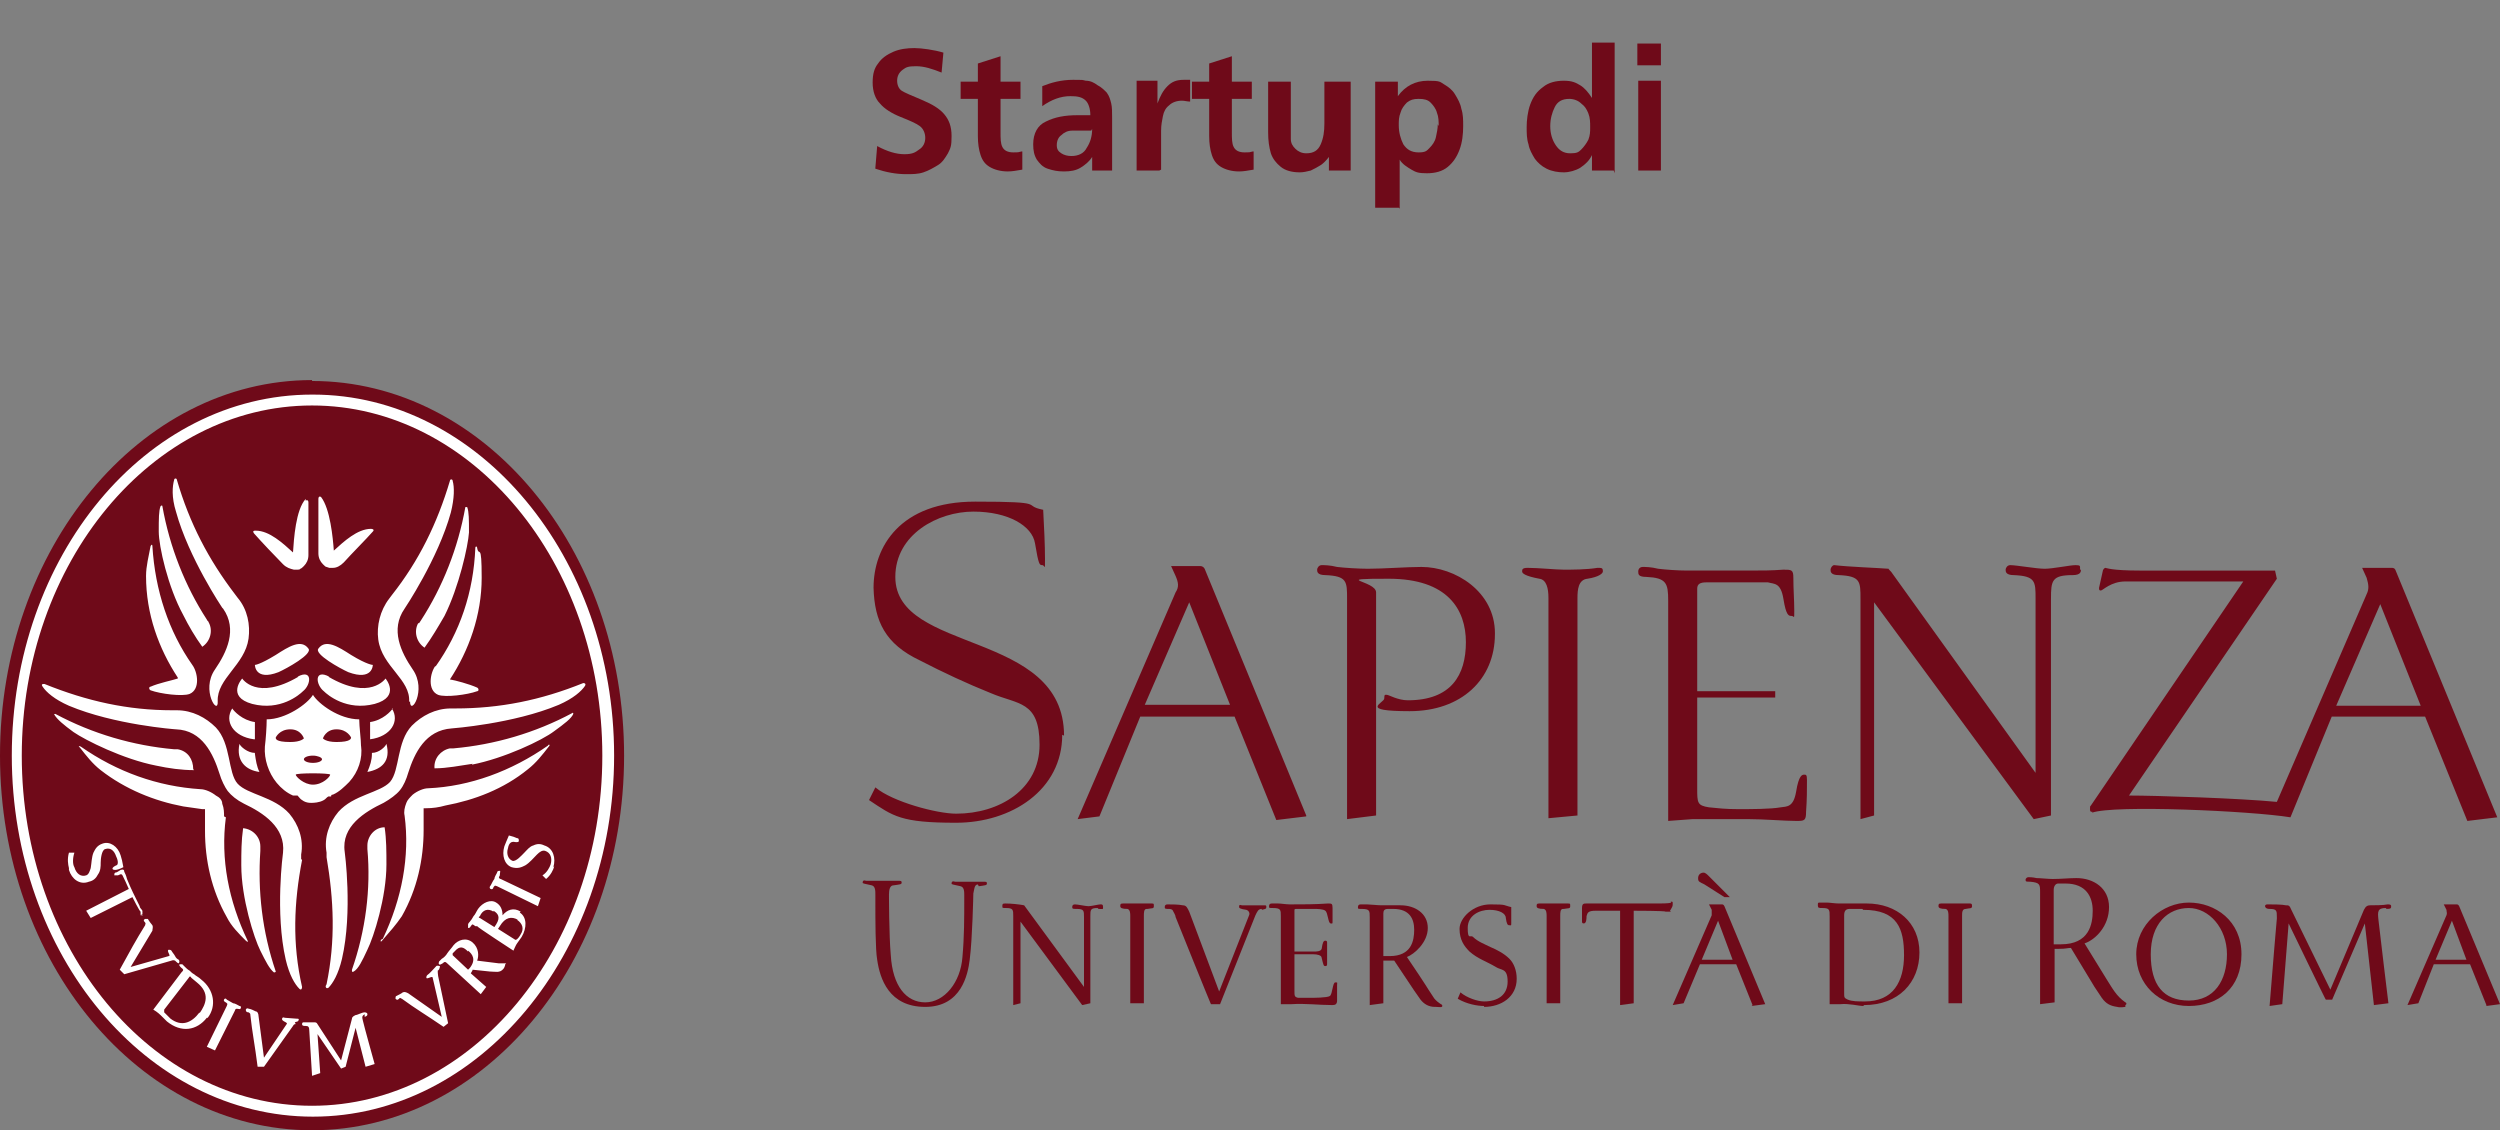 <?xml version="1.0" encoding="UTF-8"?>
<svg id="Livello_2" data-name="Livello 2" xmlns="http://www.w3.org/2000/svg" version="1.1" viewBox="0 0 275.6 124.6">
  <rect x="0" y="0" width="275.6" height="124.6" fill="#808080" stroke="none"/>
  <defs>
    <style>
      .cls-1, .cls-2 {
        fill: #6f0a19;
      }

      .cls-1, .cls-2, .cls-3 {
        stroke-width: 0px;
      }

      .cls-2, .cls-3 {
        fill-rule: evenodd;
      }

      .cls-3 {
        fill: #fff;
      }
    </style>
  </defs>
  <g id="Livello_1-2" data-name="Livello 1-2">
    <path class="cls-2" d="M34.4,41.9C15.4,41.9,0,60.5,0,83.3s15.4,41.3,34.4,41.3,34.4-18.5,34.4-41.3-15.4-41.3-34.4-41.3Z"/>
    <path class="cls-1" d="M117.1,81c0,6.1-5.6,9.7-11.7,9.7s-6.9-.7-9.6-2.5l.7-1.4c1.9,1.6,6.8,2.9,8.9,2.9,4.8,0,9.2-2.7,9.2-7.6s-2.4-4.4-5.4-5.7c-2.5-1-5.3-2.3-7.8-3.6-3.8-1.8-5-4.3-5.1-8,0-4.5,2.9-9.5,11.2-9.5s5,.4,7.5.9c.1,1.9.2,3.9.2,5.4s0,.7-.3.7-.4,0-.8-2.4c-.3-1.9-2.9-3.5-6.8-3.5s-8.6,2.5-8.6,7.2c0,8.5,18.6,5.8,18.6,17.5h0ZM135.5,77.7h-9.3l4.9-11.3,4.5,11.3ZM144,89.9l-11.2-27.2c-.1-.2-.3-.3-.5-.3h-3.2l.5,1.1c.3.7.4,1.2,0,1.8l-10.8,25,2.4-.3,4.5-11h10.4l4.6,11.4,3.3-.4h0ZM164.8,69.9c0,5-3.7,8.5-9.4,8.5s-2.8-.9-2.8-1.4.1-.4.3-.4,1.2.6,2.3.6c4.8,0,6.4-2.8,6.4-6.4s-2-7-8.5-7-1.4.2-1.4,1.5v24.6l-3.2.4v-24.3c0-1.9,0-2.5-2.4-2.6-.9,0-.9-.4-.9-.6s.2-.5.5-.5.9,0,1.7.2c.8.1,2.4.2,3.4.2,1.7,0,4.3-.2,5.9-.2,3.7,0,8.1,2.7,8.1,7.3h0ZM176.7,63c0,.2-.4.6-1.7.8-1,.1-1.1,1.2-1.1,2.1v24l-3.2.3v-24.3c0-1-.2-2-1-2.1-1.6-.3-1.9-.6-1.9-.8s0-.4.6-.4c1.2,0,3.1.2,4,.2s2.5,0,3.7-.2c.5,0,.6,0,.6.4h0ZM195.7,75.8v1.1s-8.6,0-8.6,0v10c0,1.6,0,1.9,1.3,2.1,1,.1,1.8.2,3.2.2s3.6,0,4.7-.2c.7-.1,1.4,0,1.7-1.7.3-1.9.7-1.9.9-1.9s.3,0,.3.6c0,1,0,2.2-.1,3.5,0,1-.2,1-1.1,1-1.3,0-3.5-.2-5.3-.2-1.5,0-4.8,0-6.1,0l-2.7.2v-24.3c0-1.9-.2-2.5-2.4-2.6-.9,0-.9-.3-.9-.6,0-.3.2-.5.5-.5s.9,0,1.7.2c.8.1,2.2.2,3.2.2s5,0,6.5,0c1.8,0,2.8,0,4.1-.1.9,0,1.1,0,1.1.9,0,1.3.1,2.5.1,3.6s0,.6-.3.6-.6,0-.9-1.9c-.3-1.8-1-1.6-1.7-1.8-.5,0-1.3,0-1.6,0h-5.2c-.7,0-1,.2-1,.7v11.3h8.6ZM229.4,62.8c0,.2,0,.6-.9.6-2.3,0-2.4.6-2.4,2.6v23.9l-1.9.4-17.6-23.9h0v23.5l-1.5.4v-24.3c0-1.9,0-2.5-2.4-2.6-.9,0-.9-.4-.9-.6s.2-.5.4-.5c1.7.2,4.8.3,6,.4,0,.1.3.3.4.5l15.8,22v-19.2c0-1.9,0-2.5-2.4-2.6-.9,0-.9-.4-.9-.6s.2-.5.5-.5c.7,0,2.9.4,3.8.4s2.8-.4,3.4-.4.5.1.5.5h0ZM230.7,89.5c-.2,0-.3,0-.3-.3s0-.3.1-.4l16.8-24.7h-13c-1.6,0-2.5,1-2.7,1s-.2-.1-.2-.3l.4-1.8c0-.2.2-.4.3-.4s.6.3,3.8.3h14.9l.2.9-16.3,23.9c3,0,12.2.3,16.3.7l9.9-22.9c.3-.6.2-1.1,0-1.8l-.5-1.1h3.2c.2,0,.4,0,.5.3l11.2,27.2-3.3.4-5.1-12.6-4.5-11.3-4.9,11.3-5,12.2c-4.3-.7-19.5-1.4-21.9-.5h0ZM256.3,79v-1.2h11.5v1.2h-11.5Z"/>
    <path class="cls-1" d="M205.4,110.9c-.5,0-1.6-.3-2.5-.2h-1.2c0,0,0-9.7,0-9.7,0-.7,0-.9-.8-.9-.4,0-.5,0-.5-.3s0-.3.3-.3.5,0,.7,0c.3,0,.9.1,1.3.1s.8,0,1.2,0c.5,0,1,0,1.9,0,3.3,0,5.8,2.1,5.8,5.4s-2.3,5.8-6.1,5.8ZM205.3,100.2h-1.4c-.4,0-.6.2-.6.7v8.5c0,.6,0,.6.4.8.5.2,1.1.2,1.9.2,3.1,0,4.3-2.2,4.3-5.1s-.7-5-4.5-5h0Z"/>
    <path class="cls-1" d="M216.7,100.2c-.4,0-.4.4-.4.8v9.6h-1.5c0,.1,0-9.6,0-9.6,0-.3,0-.7-.3-.8-.6,0-.8-.1-.8-.3s0-.3.3-.3c.5,0,1.2,0,1.6,0s1,0,1.5,0c.2,0,.3,0,.3.3s-.3.2-.7.3Z"/>
    <path class="cls-1" d="M234.3,111c0,0-.6.1-.9,0-.7-.1-1.2-.3-1.7-1l-.8-1.2-2.6-4.3c-.4,0-.5.1-1.3.1h-.5v5.9l-1.6.2v-12.3c0-.9,0-1.1-1.1-1.2-.4,0-.5,0-.5-.2s.2-.3.3-.3.5,0,.9.1c.4,0,1.3.1,1.8.1.9,0,1.8-.1,2.6-.1,1.9,0,3.6,1.1,3.6,3.2s-1.5,3.6-2.7,4l2.4,3.9c.7,1.1,1.1,1.9,2.1,2.6.1,0,.2.2,0,.3h0s0,0,0,0ZM227.8,97.4h-.9c-.3,0-.5.3-.5.7v6c.3,0,.4,0,.8,0,3.1,0,3.5-2.2,3.5-3.7s-.7-3-3-3h0Z"/>
    <path class="cls-1" d="M241.3,110.9c-3.3,0-5.8-2.4-5.8-5.7s2.9-5.7,5.8-5.7,5.8,2,5.8,5.7-2.5,5.7-5.8,5.7ZM241.3,100.1c-2.3,0-4.2,1.7-4.2,5.1s1.4,5.1,4.2,5.1,4.2-2.2,4.2-5.1-2-5.1-4.2-5.1Z"/>
    <path class="cls-1" d="M263,100.1c-.9,0-.9.4-.8,1.3.1,1,1.1,9.2,1.1,9.2l-1.6.2-1-9-3.6,8.4h-.7c0,.1-4.1-8.4-4.1-8.4l-.7,8.9-1.4.2c.9-11.2.8-9.3.8-9.8,0-.7,0-.9-.8-.9-.4,0-.5-.2-.5-.3,0-.2.2-.2.3-.2.5,0,1.6,0,2,.1.3,0,.4,0,.6.5l4.3,8.8,3.7-8.8c.2-.4.4-.5.7-.5.4,0,1.5,0,1.9-.1.2,0,.4,0,.4.2s0,.3-.5.3h0Z"/>
    <path class="cls-1" d="M274.1,110.8l-1.8-4.5h-4l-1.7,4.3-1.2.2,4.3-9.9c.1-.2,0-.4,0-.6l-.3-.6h1.4c.1,0,.2,0,.3.2l4.5,10.8-1.5.2h0ZM270.3,101.5l-1.8,4.3h3.4s-1.6-4.3-1.6-4.3Z"/>
    <path class="cls-1" d="M107.8,97.5c-.4,0-.4.6-.5,1,0,.1-.1,5-.4,7.3-.2,1.6-.9,5.2-4.9,5.2s-5-3.1-5.3-5.2c-.2-1.1-.2-4.5-.2-6.3s0-.9,0-.9c0-.4,0-.9-.4-1-.9-.2-1-.2-1-.3,0-.2.1-.3.4-.2.6,0,1.4,0,1.8,0s1.1,0,1.7,0c.3,0,.4,0,.4.2s-.2.2-.9.3c-.4,0-.5.5-.5,1,0,0,0,4.5.2,6.7.2,3.4,1.7,5.2,3.8,5.2s3.9-2.2,4.1-5c.2-2.2.2-4.3.2-6.4v-.4c0-.4,0-.9-.4-1-.9-.2-1-.2-1-.3,0-.2.1-.3.4-.2.6,0,1.2,0,1.7,0s.8,0,1.4,0c.3,0,.4,0,.4.2s-.2.2-.9.3h0Z"/>
    <path class="cls-1" d="M121,100.1c-.8,0-.8.2-.8.9v9.6l-.9.2-6.8-9.2v9l-.8.2v-9.8c0-.7,0-.9-.8-.9-.4,0-.4,0-.4-.2s0-.3.3-.3c.7,0,1.6.1,2.1.2l6.6,9v-7.7c0-.7,0-.9-.8-.9-.4,0-.5,0-.5-.2s.1-.3.3-.3c.3,0,1.2.2,1.5.2s1.1-.2,1.3-.2.3,0,.3.3,0,.2-.5.2Z"/>
    <path class="cls-1" d="M126.4,100.2c-.3,0-.3.4-.3.8v9.6h-1.5c0,.1,0-9.6,0-9.6,0-.3,0-.7-.3-.8-.6,0-.8-.1-.8-.3s0-.3.3-.3c.5,0,1.2,0,1.6,0s1,0,1.5,0c.3,0,.3,0,.3.3s-.2.2-.7.3h0Z"/>
    <path class="cls-1" d="M139.1,100.2c-.4,0-.5.3-.7.7l-3.9,9.8h-1c0,.1-3.9-9.6-3.9-9.6,0-.2-.2-.5-.3-.7,0-.1-.2-.2-.4-.2-.4,0-.5,0-.5-.2s.1-.3.3-.3c.5,0,1.2,0,1.7.1.4,0,.5.3.7.7l3.3,8.8,3.3-8.4c.1-.2,0-.5-.3-.6-.7-.1-.8-.2-.8-.3,0-.2,0-.3.3-.2.5,0,1,0,1.3,0s.7,0,1.1,0c.3,0,.3,0,.3.2s-.1.2-.5.3h0Z"/>
    <path class="cls-1" d="M147.4,110.3c0,.4-.2.5-.5.5-1.5,0-3-.2-4.5-.1h-1.2c0,0,0-9.7,0-9.7,0-.7,0-.9-.9-.9-.4,0-.4,0-.4-.2s.1-.3.3-.3.5,0,.7,0c.3,0,.9.1,1.3.1,1.4,0,2.8,0,4.2-.1.4,0,.5,0,.5.5,0,.5,0,1,0,1.4s0,.3-.2.3c-.3,0-.3-1.2-.6-1.4-.2-.2-1-.2-1.1-.2h-2c-.3,0-.3,0-.3.2v4.5h2.1c.3,0,.8,0,.9-.3.1-.7.2-.9.4-.9s.2.1.2.3c0,.4,0,.8,0,1.1s0,.7,0,1.1c0,.2,0,.3-.2.3s-.2-.1-.4-.9c0-.3-.5-.4-.9-.4h-2.1v4c0,.6,0,.7.4.8.4,0,.7,0,1.2,0s2,0,2.3-.2c.3-.2.3-1.5.6-1.5s.2,0,.2.3,0,.9,0,1.4h0Z"/>
    <path class="cls-1" d="M158.2,111c-.7,0-1.2-.3-1.6-.8l-.7-1-2.2-3.3c-.3,0-.4,0-.8,0h-.4v4.7l-1.5.2v-9.7c0-.7,0-.9-.9-.9-.4,0-.4,0-.4-.2,0-.2.1-.3.3-.3s.5,0,.7,0c.3,0,1.2.1,1.6.1.7,0,1.4,0,2.1,0,1.6,0,3,.9,3,2.5s-1.5,2.9-2.3,3.2c2.5,3.7,1.9,2.9,2.9,4.4.1.2.4.5.7.7.1.1.3.1.3.3s-.4.1-.7.1h0ZM153.6,100.2h-.6c-.4,0-.5.2-.5.5v4.7c.2,0,.4,0,.7,0,2.4,0,2.7-1.7,2.7-2.9s-.5-2.3-2.3-2.3Z"/>
    <path class="cls-1" d="M163.6,110.9c-.7,0-1.9-.2-2.9-.8l.3-.7c.7.6,1.9,1,2.6,1,1.5,0,2.6-.7,2.6-2.2s-.7-1.2-1.3-1.6c-1-.6-2-.9-2.9-1.7-.6-.6-1.1-1.3-1.1-2.5s1.5-2.7,3.4-2.7,1.4.1,2.3.3c0,.7,0,1.3,0,1.7s0,.3-.2.3-.3-.1-.4-.8c0-.5-.7-.9-1.8-.9s-2.4.6-2.4,2,.3.7.6,1c.5.5,1.3.8,1.9,1.1.7.3,1.5.7,2.1,1.3.5.5.8,1.3.8,2.2,0,2-1.7,3.1-3.6,3.1Z"/>
    <path class="cls-1" d="M172.3,100.2c-.3,0-.3.4-.3.8v9.6h-1.5c0,.1,0-9.6,0-9.6,0-.3,0-.7-.3-.8-.6,0-.8-.1-.8-.3s0-.3.3-.3c.5,0,1.2,0,1.6,0s1,0,1.5,0c.3,0,.3,0,.3.3s-.2.2-.7.3Z"/>
    <path class="cls-1" d="M184.2,100.5h-.6c0-.1-3.5-.1-3.5-.1v10.2l-1.5.2v-10.4c-.9,0-2.7,0-2.7,0-.8,0-.9.2-1,.6,0,.2,0,.8-.3.8h0c-.2,0-.2-.1-.2-.3,0-.4,0-.9,0-1.4,0-.5.2-.5.5-.5.5,0,.9,0,1.6,0,2.1,0,4.2,0,6.3,0s1.2-.2,1.4-.2.2,0,.2.2c0,.3,0,.3-.3.8h0Z"/>
    <path class="cls-2" d="M190.2,98.9h.5l-2.3-2.3c-.2-.2-.4-.4-.6-.4-.3,0-.6.2-.6.6s.1.4.7.7l2.2,1.4h0ZM189.4,101.5l-1.8,4.3h3.4s-1.6-4.3-1.6-4.3ZM193.2,110.8l-1.8-4.5h-4l-1.8,4.3-1.2.2,4.3-9.9c0-.2,0-.4,0-.6l-.3-.6h1.4c.1,0,.2,0,.3.2l4.5,10.8-1.5.2h0Z"/>
    <path class="cls-3" d="M35.1,55.2c0,1.3,0,4.6,0,5.8,0,.5.2.9.5,1.2.2.2.3.3.4.3,0,0,.3.1.3.1.1,0,.2,0,.4,0,.4,0,.8-.2,1.2-.6.8-.9,2.5-2.6,3.2-3.4.2-.2,0-.3-.2-.3-1.5,0-3,1.4-4.1,2.4-.1-1.4-.4-4.6-1.4-5.9-.1-.1-.3-.1-.3.2h0ZM33.7,55c-1.1,1.2-1.3,4.4-1.4,5.9-1.1-1-2.6-2.4-4.1-2.4-.2,0-.4,0-.2.3.7.8,2.4,2.6,3.2,3.4.4.4.8.5,1.2.6.2,0,.3,0,.4,0,0,0,.3,0,.3-.1.1,0,.3-.2.4-.3.3-.3.5-.7.5-1.2,0-1.2,0-4.5,0-5.8,0-.3-.2-.3-.3-.2h0ZM21.3,84.8c0-1.1-.6-2-1.7-2.2-.1,0-.3,0-.4,0-4.5-.4-9-1.7-13.1-3.9,0,0-.2,0-.1.1.3.5,1,1.1,2.1,1.9,1.3.9,5.5,3,9.1,3.7,1.4.3,2.8.5,4.2.5h0ZM24.7,90c0-.4,0-.9-.2-1.4,0-.4-.3-.7-.7-.9-.5-.4-1.2-.7-1.7-.7-4.7-.3-9.2-1.9-13.2-4.7-.2-.1-.3,0-.1.1.7.9,1.4,1.8,2.3,2.5,2.7,2.1,5.9,3.4,9.1,4,.7.1,1.4.2,2.1.3.2,0,.3,0,.3,0,0,0,0,.2,0,.3,0,.7,0,1.4,0,2.1,0,3.2.7,6.5,2.4,9.5.5,1,1.3,1.8,2.1,2.6.2.2.3.1.2,0-2.1-4.4-3-9-2.4-13.6ZM28.7,93.7c0-.1,0-.3,0-.4,0-1-.8-1.9-1.9-2h0c-.2,1.4-.2,2.7-.2,4.1,0,3.6,1.4,8,2.1,9.4.6,1.2,1,2,1.5,2.4,0,0,.2,0,.2-.1-1.5-4.4-2-8.9-1.7-13.3ZM33.2,94.7s0-.5,0-.5c.3-1.7-.3-3.3-1.3-4.5-1.7-1.9-4.6-2.1-5.7-3.3-1.1-1.2-.7-4.4-2.4-6.2-1.1-1.1-2.6-1.9-4.3-1.9h-.5c-4.9,0-9.4-1-14.1-2.9-.2,0-.4,0-.2.3.4.6,1.3,1.4,2.9,2.1,5,2.1,11.7,2.6,11.8,2.6,2.9.1,4.1,2.7,4.8,4.9.2.7.6,1.5.9,1.9.4.5,1,1,1.8,1.4,2.1,1,4.6,2.6,4.3,5.4,0,0-.9,6.6.3,11.8.4,1.7,1,2.7,1.5,3.2.2.2.3,0,.3-.2-1.1-4.8-.9-9.3,0-14h0ZM19.6,74.8c-.6.2-2.1.5-3,.9-.2,0-.2.3,0,.4,1.1.4,3.5.7,4.3.4,1.2-.5.9-2.4.3-3.2-2.6-3.7-4.1-8.2-4.4-13.1,0-.2-.1-.2-.2,0-.2,1.1-.5,2.2-.5,3.3,0,4.2,1.4,8,3.5,11.2ZM20.2,67.8c.6,1.2,1.3,2.4,2.1,3.5.9-.6,1.2-1.8.7-2.7,0-.1-.2-.2-.2-.3-2.4-3.7-4.1-8-4.9-12.5,0-.1-.1-.1-.2,0-.2.5-.2,1.4-.2,2.8,0,1.6,1,6.1,2.7,9.2h0ZM24.6,67.1c1.6,2.3.4,4.8-.9,6.7-1.6,2.3.4,5.2.3,3.5-.1-2.5,3-4,3.4-6.9.2-1.5-.1-3.2-1.2-4.5l-.3-.4c-2.9-3.8-5-7.8-6.4-12.6,0-.2-.3-.2-.3,0-.2.7-.3,1.9.2,3.5,1.4,5.1,5.1,10.6,5.1,10.6h0ZM48,73.4c-.6.8-.9,2.7.3,3.2.8.3,3.2,0,4.3-.4.2,0,.2-.3,0-.4-.9-.4-2.4-.8-3-.9,2.1-3.2,3.5-7.1,3.5-11.2s-.3-2.2-.5-3.3c0-.2-.2-.2-.2,0-.2,4.9-1.7,9.3-4.4,13.1ZM46.1,68.7c-.5.9-.2,2.1.7,2.7.8-1.1,1.5-2.3,2.2-3.5,1.6-3.2,2.6-7.7,2.7-9.2,0-1.4,0-2.3-.2-2.8,0,0-.2,0-.2,0-.8,4.5-2.5,8.8-4.9,12.5l-.2.3h0ZM45.2,77.3c0,1.7,1.9-1.2.3-3.5-1.3-1.9-2.5-4.4-.9-6.7,0,0,3.7-5.5,5.1-10.6.4-1.6.4-2.8.2-3.5,0-.2-.3-.2-.3,0-1.4,4.7-3.4,8.8-6.4,12.6,0,0-.3.4-.3.4-1,1.3-1.4,3-1.2,4.5.4,3,3.6,4.4,3.4,6.9h0ZM34.4,121.9c-17.7,0-32-17.3-32-38.6s14.4-38.6,32-38.6,32,17.3,32,38.6-14.4,38.6-32,38.6ZM34.4,43.5C16.1,43.5,1.3,61.3,1.3,83.3s14.9,39.8,33.2,39.8,33.2-17.9,33.2-39.8-14.9-39.8-33.2-39.8ZM28.1,83c-.8,0-1.6-.7-1.7-1-.4,1.9.7,2.9,2.2,3.1-.3-.6-.4-1.3-.5-2v-.2ZM28.1,81.5c0-.6,0-1.3,0-1.9-1.4-.2-2.3-1.2-2.5-1.5-.9,1.4.1,3.1,2.4,3.4h0ZM41,83.1c0,.7-.2,1.3-.5,2,1.6-.3,2.6-1.2,2.1-3.1-.1.3-.8,1-1.6,1v.2h0ZM43.3,78.1c-.2.3-1.1,1.3-2.5,1.5,0,.6,0,1.3,0,1.9,2.3-.3,3.3-2,2.4-3.4ZM36.2,74.6c4.6,2.7,6.3.2,6.3.2,0,0,1.7,2-1.2,2.8-3.1.8-5.2-1-5.6-1.4-.9-.7-1.1-2.5.6-1.6ZM38.7,72.2c1.8,1.1,2.4,1.1,2.4,1.1,0,0,0,1.8-2.7.8-.9-.4-3.8-2-3.3-2.6.8-1.1,2.2-.2,3.6.7ZM32.9,74.6c-4.6,2.7-6.2.2-6.2.2,0,0-1.8,2,1.1,2.8,3.1.8,5.2-1,5.6-1.4.9-.7,1.1-2.5-.6-1.6ZM30.4,72.2c-1.8,1.1-2.3,1.1-2.3,1.1,0,0,0,1.8,2.6.8.9-.4,3.8-2,3.3-2.6-.8-1.1-2.2-.2-3.6.7ZM39.8,82.3c0-.8-.2-2.2-.2-3-2.2,0-4.5-1.7-5.1-2.7-.6,1-3,2.7-5.1,2.7,0,.8-.1,2.2-.2,3-.1,1.4.4,2.9,1.3,4,.5.6,1.1,1.1,1.8,1.4,0,0,.1,0,.2,0h.3c.2.2.3.4.5.5.5.4,1.2.3,1.2.3s.7,0,1.2-.3c.2-.1.3-.3.5-.4h.3c0-.2.1-.2.2-.2.7-.3,1.3-.9,1.8-1.4,1-1.1,1.5-2.6,1.3-4ZM37.1,81.8c-1.2,0-1.5-.4-1.5-.4,0,0,.3-1,1.5-1s1.6.9,1.6.9c0,.1,0,.5-1.6.5ZM34.5,86.5c-1,0-1.9-.9-1.9-1.1s3.8-.2,3.8,0-.8,1.1-1.9,1.1ZM32,81.8c-1.7,0-1.6-.4-1.6-.5,0,0,.4-.9,1.6-.9s1.5,1,1.5,1c0,0-.3.4-1.5.4ZM34.5,83.3c.5,0,1,.2,1,.4s-.4.4-1,.4-1-.2-1-.4.4-.4,1-.4ZM52,84.3c3.6-.7,7.8-2.7,9.1-3.7,1.1-.8,1.9-1.4,2.1-1.9,0,0,0-.2-.1-.1-4.1,2.2-8.6,3.5-13.1,3.9-.1,0-.3,0-.4,0-1,.2-1.8,1.1-1.7,2.2,1.4,0,2.8-.3,4.2-.5h0ZM42,103.6c-.1.2,0,.3.2,0,.7-.8,1.5-1.7,2.1-2.6,1.7-3,2.4-6.3,2.4-9.5s0-1.4,0-2.1c0-.1,0-.3,0-.3,0,0,.1,0,.3,0,.7,0,1.4-.1,2.1-.3,3.2-.6,6.4-1.8,9.1-4,.9-.7,1.6-1.6,2.3-2.5.2-.2,0-.3-.1-.1-4,2.8-8.6,4.5-13.2,4.7-.5,0-1.2.3-1.7.7-.3.3-.6.6-.7.9-.2.5-.3,1-.2,1.4.6,4.5-.3,9.2-2.4,13.6ZM38.8,107c0,.1,0,.2.2.1.5-.3.9-1.1,1.5-2.4.7-1.4,2.1-5.8,2.1-9.4,0-1.4,0-2.8-.2-4.1h0c-1.1,0-1.9,1-1.9,2,0,.1,0,.3,0,.4.4,4.4-.2,9-1.7,13.3ZM35.9,108.7c0,.2.1.3.3.2.5-.5,1.1-1.5,1.5-3.2,1.2-5.2.3-11.8.3-11.8-.4-2.8,2.2-4.4,4.3-5.4.7-.4,1.4-.9,1.8-1.4.4-.5.7-1.2.9-1.9.7-2.2,1.9-4.7,4.8-4.9,0,0,6.8-.5,11.8-2.6,1.6-.7,2.5-1.5,2.9-2.1.1-.2,0-.3-.2-.3-4.7,1.9-9.2,2.8-14.1,2.8h-.5c-1.7,0-3.2.8-4.3,1.9-1.7,1.8-1.3,4.9-2.4,6.2-1.1,1.2-4,1.4-5.7,3.3-1,1.2-1.6,2.8-1.3,4.5,0,0,0,.5,0,.5.8,4.7,1,9.2,0,14h0ZM55.8,106.2c0,0-.1,0-.2,0-.2,0-.4,0-.6,0-.8-.1-1.6-.2-2.4-.3.2-.5.2-1.4-.5-2-.7-.6-1.6-.3-2.1.3-.2.3-.5.6-.7.9-.1.2-.4.5-.6.6,0,0-.2.2-.3.3,0,.1-.1.2,0,.3.1.1.2,0,.4-.1.2-.2.3-.2.5,0l3.7,3.4.6-.8-1.7-1.5h0c.1-.2.2-.3.2-.4l1.9.2c.6,0,1.1.2,1.5-.3.1-.1.2-.4.2-.5h0ZM51.6,104.8c.5.4.9,1,.2,1.9,0,0-.1.1-.2.2l-1.7-1.6c0,0,0-.1,0-.2l.2-.2c.6-.7,1-.5,1.5,0ZM7.6,95.7c-.1-.4-.2-1,0-1.7h.6c-.2.6-.2,1.3,0,1.6.2.7.7,1.1,1.3.9.3-.1.4-.5.5-.8.1-.6.1-1.2.3-1.7.2-.4.4-.8,1-1,.8-.3,1.7.3,2,1.3.1.3.2.7.3,1.3-.4.2-.7.3-.9.3-.1,0-.2,0-.3-.1,0-.1,0-.2.4-.4.2,0,.3-.4,0-1-.2-.6-.6-1-1.2-.8-.4.1-.5,1.1-.5,1.5,0,.4,0,.9-.3,1.3-.2.4-.5.7-1,.8-1,.4-1.9-.3-2.2-1.3h0ZM15.8,100.9s-.1,0-.3,0v-.4c-.1,0-.9-1.6-.9-1.6l-4.6,2.3-.5-.8,4.7-2.4c-.2-.5-.6-1.3-.6-1.3-.2-.5-.3-.3-.6-.2-.1,0-.3,0-.4,0,0-.2,0-.2.1-.3.2,0,.4-.2.6-.3.3-.1.4,0,.4.2.1.2.2.4.3.8.4,1,.9,2,1.4,3,0,.2.2.3.3.5,0,0,0,0,0,.1,0,0,0,.2,0,.3,0,0,0,0-.2,0h0ZM19.3,105.9c0,0-.2-.1-.4,0l-5.2,1.5-.5-.5c1.1-2,1.8-3.3,2.8-4.9,0-.1.1-.2,0-.3-.2-.2-.2-.3,0-.4.1,0,.2,0,.3,0,.1.2.4.6.5.7.1.2,0,.4,0,.6l-2.4,4,4.2-1.2c.3,0-.3-.6,0-.7.1,0,.2,0,.3.1.1.2.3.4.4.6.1.2.2.3.4.4.1.1.1.3,0,.4,0,0-.1,0-.3-.2h0ZM22.9,112.2c1-1.3.7-3.1-.7-4.2-.3-.3-.6-.4-.8-.6-.2-.1-.3-.2-.5-.4-.2-.1-.4-.3-.5-.4,0,0-.2-.2-.3-.3-.1,0-.2,0-.3,0-.1.1,0,.2.2.4.3.2.2.3,0,.5l-3.1,4.1c.5.3.7.5,1.1.9.2.2.3.3.4.4,1.6,1.3,3.3,1,4.4-.4h0ZM22,111.6c-.9,1.2-2,1.6-3.2.7-.3-.3-.5-.5-.7-.7,0-.1,0-.1,0-.3l2.7-3.5c.1-.2.2-.2.3,0l.6.5c1.5,1.2,1,2.4.3,3.4ZM26.1,111.2c-.1,0-.2.1-.2.2l-2.2,4.4-.9-.4,2.2-4.5c.1-.3.1-.2-.1-.4-.1,0-.3-.2-.2-.3,0-.1.2-.2.3,0,.2.1.5.3.7.4.2,0,.5.2.7.3.2,0,.2.2.1.3,0,.1-.2,0-.5,0h0ZM32.6,112.9c-.1,0-.2,0-.3.2l-3.2,4.5h-.7c-.3-2.4-.6-3.8-.8-5.7,0-.1,0-.2-.2-.3-.3,0-.3-.2-.3-.3,0-.1.2-.2.3-.1.2,0,.6.2.8.3.2,0,.3.3.3.5l.6,4.6,2.5-3.7c.2-.2-.6-.3-.5-.6,0-.1.1-.2.3-.1.2,0,1.1.1,1.3.1.2,0,.3,0,.2.2,0,.1-.1.1-.4.2h0ZM40.2,111.8c-.3.2-.3.3-.2.7.1.5,1.3,4.8,1.3,4.8l-1,.3-1.1-4.3-1.1,4.3-.5.2-2.6-3.8.3,4.3-.9.3-.3-4.9c0-.5-.1-.6-.4-.6-.2,0-.4,0-.4-.2,0-.2.1-.2.2-.2.2,0,.9,0,1.1,0,.2,0,.3,0,.4.2l2.6,4,1.2-4.6c0-.2.2-.3.4-.4.2,0,.7-.3,1-.3,0,0,.3,0,.3.2,0,.1,0,.2-.3.3h0ZM48.3,106.9c-.1.2,0,.5,0,.7l1.1,5.2-.5.4c-1.9-1.3-3.1-2-4.6-3.1-.1,0-.2-.2-.3,0-.2.2-.3.1-.4,0,0-.1,0-.3.1-.3.2-.1.6-.3.7-.4.2-.1.4,0,.6.1l3.7,2.6-1-4.3c0-.3-.6.2-.7,0,0-.1,0-.2.1-.3.3-.2.7-.7,1-1,.1-.1.3,0,.4,0,0,0,0,.3-.2.5h0ZM57.4,100.5c-.8-.5-1.5-.2-2,.4,0-.6-.2-1.1-.7-1.4-.6-.4-1.5,0-2,.7-.2.3-.3.6-.5.8-.1.2-.3.5-.4.6,0,0-.2.2-.2.3,0,.1,0,.3,0,.4.1,0,.2,0,.3-.2.2-.3.2-.2.5,0h.2c0,.1,4,2.7,4,2.7,0,0,.3-.7.4-.8.2-.3.3-.4.5-.7.6-1,.6-2.2-.2-2.7h0ZM54.4,100.4c.5.3.8.7.3,1.5l-.2.3-1.6-1c-.1,0-.2-.1,0-.2h0c.3-.7.9-.9,1.5-.5ZM57,101.4c.6.4.8,1,.4,1.6-.1.2-.3.5-.5.6,0,0,0,0-.1,0l-1.9-1.2.2-.3c.6-1,1.3-1.1,2-.7h0ZM55,96.7c0,.1.1.2.2.2l4.4,2.1-.3.9-4.5-2.2c-.3-.1-.2-.1-.4.1,0,.1-.1.3-.3.2-.1,0-.2-.2,0-.4.1-.2.3-.6.4-.7,0-.2.2-.5.3-.7,0-.2.2-.2.3-.2.1,0,0,.2,0,.5ZM61.1,95.5c-.1.4-.4,1-.9,1.4l-.4-.4c.5-.3.8-.9.9-1.2.2-.7,0-1.3-.6-1.5-.3-.1-.6.1-.9.4-.4.4-.8.9-1.3,1.2-.4.2-.8.4-1.5.2-.8-.3-1.1-1.3-.8-2.3.1-.3.3-.7.5-1.2.4.1.7.2.9.3.1,0,.2,0,.2.3,0,.1-.1.2-.6.1-.2,0-.5.1-.6.7-.2.6,0,1.2.5,1.4.4.1,1-.6,1.3-.9.3-.3.6-.7,1-.8.4-.2.8-.2,1.2,0,1,.3,1.3,1.4,1,2.4h0Z"/>
    <g>
      <path class="cls-1" d="M96.5,18.5l.2-2.4c1.1.6,2.1.9,3,.9s1.2-.2,1.6-.5c.5-.3.7-.8.7-1.3s-.2-1-.6-1.3c-.4-.3-1.1-.6-2.1-1-1-.4-1.8-.9-2.3-1.5-.5-.5-.8-1.3-.8-2.3s.2-1.6.6-2.1c.4-.6,1-1,1.7-1.3.7-.3,1.5-.4,2.3-.4s2.2.2,3.2.5l-.2,2.2c-1-.4-1.9-.7-2.8-.7s-1.1.1-1.5.4-.6.7-.6,1.2.2.9.5,1.1c.3.2,1,.5,2.2,1s2,1,2.5,1.6c.5.6.8,1.3.8,2.4s-.1,1.3-.4,1.9c-.3.5-.6,1-1.1,1.3-.5.3-1,.6-1.6.8-.6.2-1.2.2-1.9.2-1.1,0-2.2-.2-3.4-.6Z"/>
      <path class="cls-1" d="M112.7,16.7v2c-.6.1-1.1.2-1.6.2-.8,0-1.5-.2-2-.5s-.8-.7-1-1.3-.3-1.3-.3-2.1v-4.1h-1.9v-1.9h1.9v-2l2.5-.8v2.8h2.2v1.9h-2.2v3.6c0,.8,0,1.3.2,1.7.2.4.6.6,1.2.6s.5,0,.9-.1Z"/>
      <path class="cls-1" d="M122.7,18.8h-2.3v-1.5c-.3.5-.8.9-1.3,1.2s-1.1.4-1.8.4-1.2-.1-1.8-.3-.9-.6-1.2-1c-.3-.5-.4-1-.4-1.7,0-1.2.5-2.1,1.4-2.5,1-.5,2.1-.7,3.5-.7s.3,0,.4,0c0,0,.2,0,.4,0,.2,0,.4,0,.6,0,0-.7-.2-1.3-.5-1.6-.4-.4-.9-.5-1.7-.5-1.1,0-2.1.4-3.1,1.1v-2.2c1-.4,2.1-.7,3.4-.7s.9,0,1.4.1c.5,0,.9.2,1.3.5.4.2.7.5,1,.8.3.4.4.8.5,1.2s.1,1,.1,1.6,0,1.3,0,1.9c0,.6,0,1.2,0,1.8,0,.5,0,1.2,0,2.1ZM120.3,14.4c0,0-.2,0-.3,0h-.3c-.6,0-1.1,0-1.5,0-.5,0-.9.2-1.2.5-.3.2-.5.6-.5,1.1s.2.7.5.9c.3.2.7.3,1.1.3.8,0,1.4-.3,1.7-.9.4-.6.6-1.3.6-2.1Z"/>
      <path class="cls-1" d="M127.8,18.8h-2.5v-6.9c0-1.6,0-2.6,0-3h2.3v2.5c.3-.8.6-1.4,1.1-1.9.5-.5,1-.7,1.8-.7s.5,0,.7,0v2.4c-.3,0-.6-.1-.9-.1-.6,0-1.1.2-1.4.5-.4.3-.6.7-.7,1.2s-.2,1-.2,1.6v4.3Z"/>
      <path class="cls-1" d="M138.2,16.7v2c-.6.1-1.1.2-1.6.2-.8,0-1.5-.2-2-.5s-.8-.7-1-1.3-.3-1.3-.3-2.1v-4.1h-1.9v-1.9h1.9v-2l2.5-.8v2.8h2.2v1.9h-2.2v3.6c0,.8,0,1.3.2,1.7.2.4.6.6,1.2.6s.5,0,.9-.1Z"/>
      <path class="cls-1" d="M148.9,9v6c0,.3,0,.7,0,1.3,0,.6,0,1,0,1.4,0,.3,0,.7,0,1.1h-2.4v-1.5c-.3.4-.6.7-.9.9-.3.2-.7.4-1.1.6-.4.1-.8.2-1.2.2-.9,0-1.6-.2-2.1-.6-.5-.4-.9-.9-1.1-1.5-.2-.7-.3-1.4-.3-2.3v-5.6h2.5v4.7c0,.6,0,1.1,0,1.6s.2.8.5,1.1c.3.3.7.5,1.2.5.8,0,1.3-.3,1.6-1,.3-.7.4-1.4.4-2.3v-4.6h2.5Z"/>
      <path class="cls-1" d="M154.2,22.9h-2.6v-11c0-1.1,0-2.1,0-2.9h2.5v1.6c.8-1.1,1.9-1.7,3.3-1.7s1.3.1,1.8.4c.5.3.9.6,1.2,1.1s.6,1,.7,1.6c.2.6.2,1.2.2,1.9,0,.9-.1,1.8-.4,2.6-.3.8-.7,1.4-1.3,1.9s-1.4.7-2.3.7-1.2-.1-1.7-.4c-.5-.3-1-.6-1.3-1.1,0,.3,0,.8,0,1.5v3.9ZM158.6,13.9c0-.5,0-1-.2-1.5-.1-.4-.4-.8-.7-1.1s-.7-.4-1.3-.4-.9.1-1.3.4c-.3.3-.6.7-.7,1.1-.2.5-.2.9-.2,1.4,0,.8.2,1.5.5,2.1.4.6.9.9,1.7.9s.9-.2,1.2-.5c.3-.3.6-.7.7-1.2s.2-.9.2-1.4Z"/>
      <path class="cls-1" d="M177.9,18.8h-2.4v-1.7c-.3.6-.7,1-1.3,1.4-.5.3-1.2.5-1.8.5s-1.3-.1-1.9-.4-1-.7-1.3-1.1c-.3-.5-.6-1-.7-1.6-.2-.6-.2-1.2-.2-1.9s.1-1.7.4-2.5c.3-.8.7-1.4,1.4-1.9.6-.5,1.4-.7,2.3-.7s1.3.2,1.8.5c.5.3.9.8,1.3,1.4,0-.5,0-1.1,0-1.7v-4.4h2.5v11.5c0,.6,0,1.2,0,1.7s0,.9,0,1.2ZM175.3,14c0-.5,0-1-.2-1.5-.2-.5-.4-.8-.8-1.1-.3-.3-.8-.5-1.3-.5-.8,0-1.3.3-1.6.9-.3.6-.5,1.3-.5,2.1s.2,1.5.6,2.1c.4.6.9.9,1.6.9s.9-.1,1.2-.4c.3-.3.6-.7.8-1.1.2-.5.2-.9.2-1.4Z"/>
      <path class="cls-1" d="M183.1,7.2h-2.6v-2.4h2.6v2.4ZM183.1,18.8h-2.5v-9.9h2.5v9.9Z"/>
    </g>
  </g>
</svg>